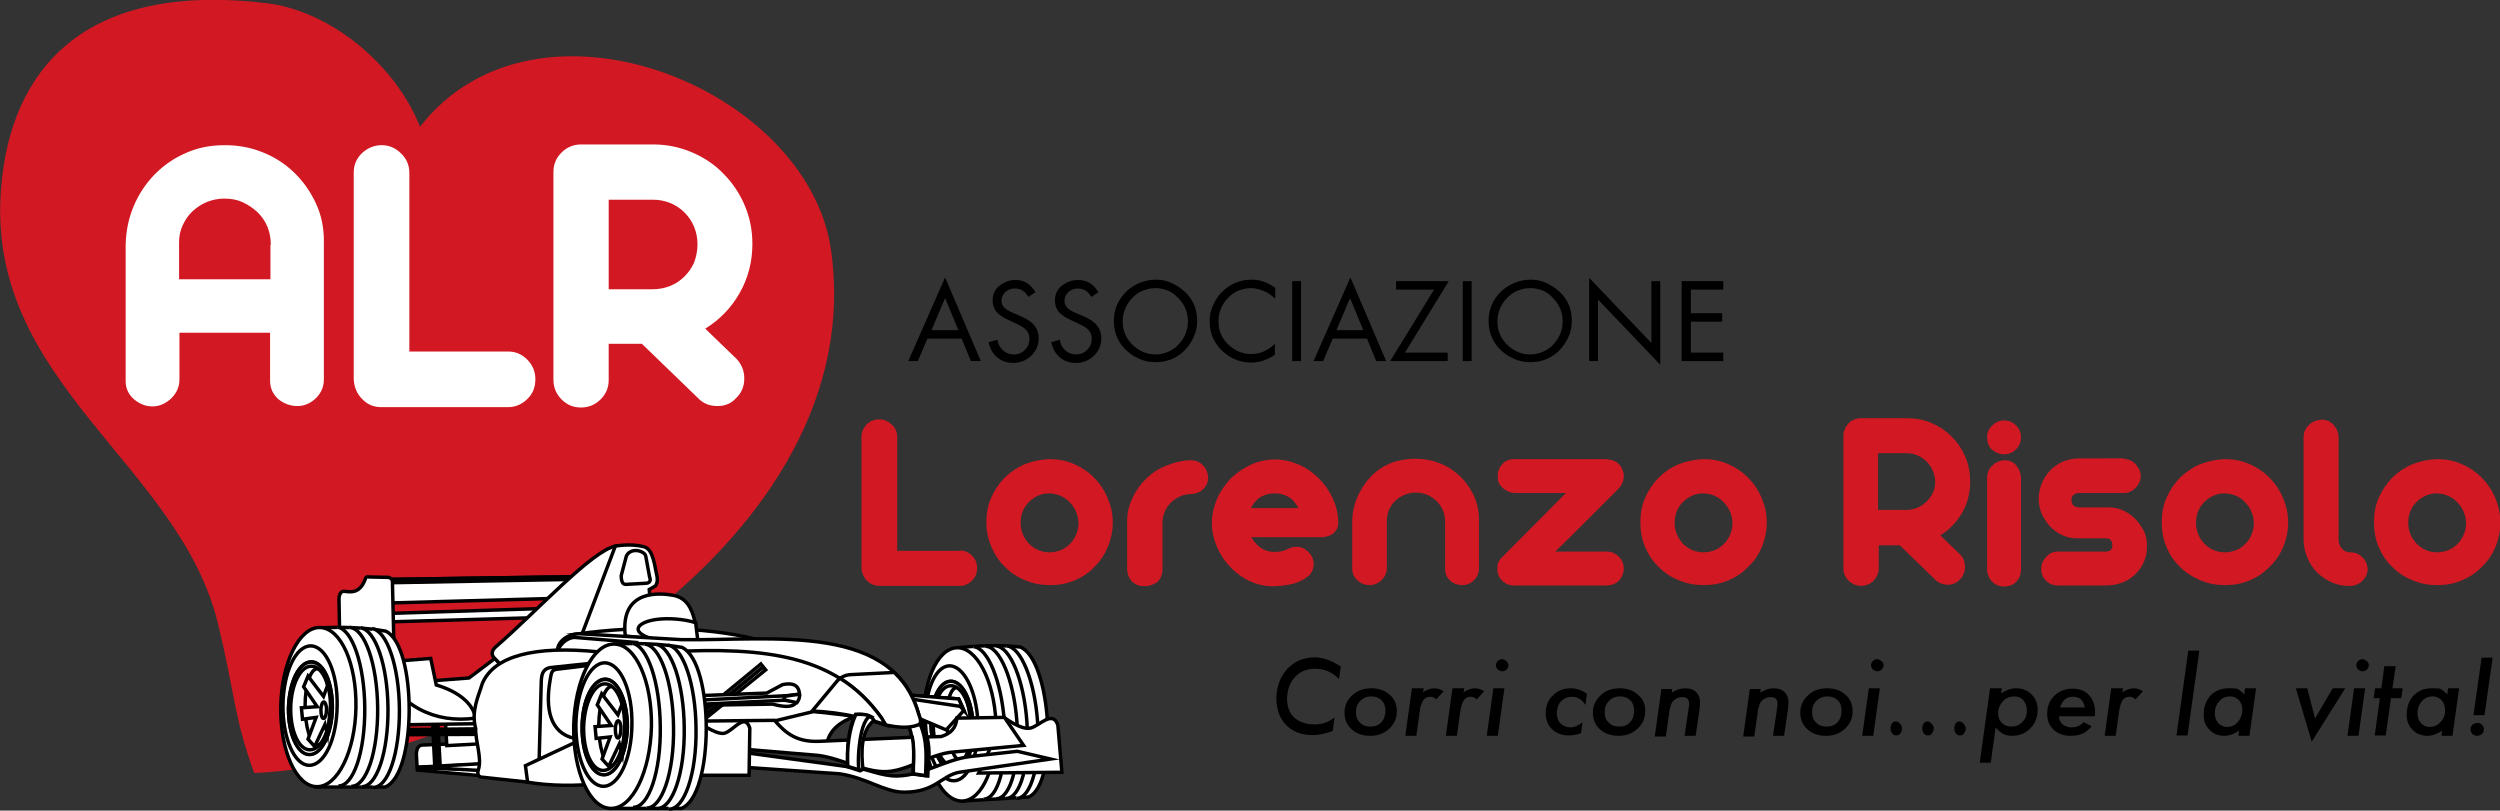 <?xml version="1.0" encoding="utf-8"?>
<!-- Generator: Adobe Illustrator 28.4.1, SVG Export Plug-In . SVG Version: 6.00 Build 0)  -->
<svg version="1.1" id="Livello_1" xmlns="http://www.w3.org/2000/svg" xmlns:xlink="http://www.w3.org/1999/xlink" x="0px" y="0px"
	 viewBox="0 0 678.5 220" style="enable-background:new 0 0 678.5 220;" xml:space="preserve">
<rect x="0" y="0" width="678.5" height="220" fill="#333333" stroke="none"/>
<style type="text/css">
	.st0{fill-rule:evenodd;clip-rule:evenodd;fill:#D21822;}
	.st1{fill:#FFFFFF;}
	.st2{fill:#D21822;}
	.st3{fill-rule:evenodd;clip-rule:evenodd;fill:#FFFFFF;}
	.st4{fill:none;stroke:#000000;stroke-width:0.939;stroke-miterlimit:10;}
	.st5{fill:none;stroke:#000000;stroke-width:0.939;stroke-miterlimit:2.414;}
</style>
<g>
	<path class="st0" d="M114,34.4C145.4-6,219,23.6,225.5,67.6c11.5,78.4-91,139.3-156.5,142.2c-5.5-15-5.3-21.9-9.8-40.4
		C48.7,125.7-4.1,103.9,0.3,51C2.8,19.4,22.3-5.5,73.4,1C90.6,3.6,107.5,18,114,34.4"/>
	<path class="st1" d="M61,39.4c3.6,0,7,0.6,10.2,1.9c3.3,1.3,6.1,3.1,8.6,5.5c2.4,2.3,4.4,5.1,5.9,8.3c1.5,3.2,2.2,6.6,2.2,10.3V103
		c0,1.9-0.7,3.6-2.1,5c-1.4,1.4-3.1,2.2-5.1,2.2c-2,0-3.7-0.7-5.2-1.9c-1.4-1.3-2.2-2.9-2.2-5v-13H48.7V103c0,1.9-0.7,3.6-2.2,5.1
		c-1.5,1.4-3.2,2.2-5.1,2.2s-3.6-0.7-5.1-2c-1.5-1.3-2.2-3-2.2-4.9V66.4c0.1-3.7,0.8-7.2,2.2-10.5c1.4-3.3,3.3-6.1,5.7-8.6
		c2.4-2.4,5.2-4.4,8.5-5.8C53.6,40.1,57.1,39.4,61,39.4 M73.5,66.4c0-1.7-0.3-3.3-0.9-4.8c-0.6-1.5-1.5-2.8-2.7-4
		c-1.2-1.1-2.5-2-4-2.7c-1.5-0.7-3.2-1-5-1c-1.6,0-3.2,0.3-4.7,0.9c-1.5,0.6-2.8,1.5-3.9,2.5c-1.1,1-2,2.3-2.7,3.8
		c-0.7,1.5-1,3-1,4.7v10h24.8V66.4z"/>
	<path class="st1" d="M137.9,95.4c2,0,3.7,0.7,5.2,2.2c1.4,1.4,2.2,3.2,2.2,5.3c0,2.2-0.7,4-2.2,5.4c-1.4,1.4-3.2,2.2-5.2,2.2h-34.3
		c-2.2,0-3.9-0.7-5.3-2.2c-1.4-1.4-2.2-3.2-2.3-5.4v-56c0-2.1,0.7-3.8,2.2-5.3c1.5-1.4,3.3-2.2,5.4-2.2c1.9,0,3.7,0.7,5.2,2.2
		c1.5,1.4,2.3,3.2,2.3,5.3v48.5H137.9"/>
	<path class="st1" d="M174.2,93.3h-9v9.8c0,2.1-0.7,3.8-2.2,5.3c-1.4,1.4-3.2,2.2-5.3,2.2c-2.1,0-3.8-0.7-5.3-2.2
		c-1.4-1.4-2.2-3.2-2.2-5.3V46.7c0-2.1,0.7-3.8,2.2-5.3c1.4-1.4,3.2-2.2,5.3-2.2h19.5c3.7,0,7.2,0.7,10.5,2.1
		c3.3,1.4,6.2,3.3,8.6,5.8c2.4,2.4,4.4,5.3,5.8,8.6c1.4,3.3,2.1,6.8,2.1,10.5c0,4.9-1.2,9.4-3.5,13.4c-2.3,4-5.4,7.2-9.3,9.6
		l8.5,8.2c1.4,1.5,2.1,3.3,2.1,5.3c0,2.1-0.7,3.9-2.2,5.3c-1.3,1.5-3,2.2-5.1,2.2c-2.1,0-3.9-0.7-5.3-2.2L174.2,93.3 M189.3,66.3
		c0-1.6-0.3-3.2-0.9-4.7c-0.6-1.5-1.5-2.8-2.6-3.9c-1.1-1.1-2.4-2-3.9-2.6c-1.5-0.6-3-0.9-4.7-0.9h-12v24.3h12
		c1.6,0,3.2-0.3,4.7-0.9c1.5-0.6,2.8-1.5,3.9-2.6c1.1-1.1,2-2.4,2.6-3.8C189,69.5,189.3,68,189.3,66.3z"/>
	<path class="st2" d="M260.5,149.4c1.3,0,2.4,0.5,3.3,1.4c0.9,0.9,1.4,2,1.4,3.4c0,1.4-0.5,2.5-1.4,3.4c-0.9,0.9-2,1.4-3.3,1.4
		h-21.8c-1.4,0-2.5-0.5-3.4-1.4c-0.9-0.9-1.4-2.1-1.5-3.4v-35.6c0-1.3,0.5-2.4,1.4-3.4c0.9-0.9,2.1-1.4,3.5-1.4
		c1.2,0,2.3,0.5,3.3,1.4c1,0.9,1.5,2,1.5,3.4v30.9H260.5"/>
	<path class="st2" d="M284.8,124.6c2.3,0,4.5,0.4,6.6,1.3c2.1,0.9,3.9,2.1,5.5,3.7c1.6,1.6,2.8,3.4,3.7,5.5c0.9,2.1,1.4,4.3,1.4,6.7
		c0,2.4-0.5,4.6-1.3,6.6c-0.9,2.1-2.1,3.9-3.6,5.4c-1.5,1.6-3.3,2.8-5.4,3.7c-2.1,0.9-4.3,1.3-6.7,1.3c-2.4,0-4.6-0.4-6.7-1.3
		c-2.1-0.8-3.9-2-5.5-3.6c-1.6-1.5-2.8-3.3-3.7-5.4c-0.9-2.1-1.4-4.3-1.4-6.8c0-2.4,0.4-4.6,1.3-6.6c0.9-2.1,2.1-3.8,3.6-5.4
		c1.5-1.5,3.4-2.8,5.5-3.7C280.1,125.2,282.4,124.7,284.8,124.6 M284.8,133.9c-1.1,0-2.1,0.2-3,0.6c-0.9,0.4-1.8,1-2.5,1.7
		c-0.7,0.7-1.3,1.5-1.7,2.5c-0.4,1-0.6,2-0.6,3.2c0,1.1,0.2,2.1,0.6,3.1c0.4,1,1,1.8,1.7,2.6c0.7,0.7,1.6,1.3,2.5,1.7
		c0.9,0.4,2,0.6,3,0.6c1.1,0,2.1-0.2,3.1-0.6c1-0.4,1.8-1,2.5-1.7c0.7-0.7,1.3-1.6,1.7-2.6c0.4-1,0.6-2,0.6-3.1
		c-0.1-2.2-0.9-4-2.3-5.5C288.9,134.8,287,134,284.8,133.9z"/>
	<path class="st2" d="M310.5,159.1c-1.3,0-2.3-0.4-3.2-1.2c-0.8-0.8-1.3-1.9-1.4-3.3v-13.1c0-2.3,0.5-4.4,1.5-6.4
		c0.9-2,2.2-3.8,3.7-5.2c1.5-1.5,3.3-2.7,5.4-3.5c2.1-0.9,4.2-1.4,6.6-1.5c1.3,0,2.4,0.4,3.3,1.3c0.9,0.9,1.4,2,1.5,3.3
		c0,1.3-0.4,2.3-1.3,3.2c-0.9,0.9-2,1.3-3.3,1.4c-1.1,0-2.1,0.2-3,0.6c-0.9,0.4-1.8,1-2.5,1.7c-0.7,0.7-1.3,1.5-1.7,2.5
		c-0.4,1-0.6,2-0.6,3.2v12.9c-0.1,1.2-0.6,2.2-1.4,3C313,158.7,311.9,159.1,310.5,159.1"/>
	<path class="st2" d="M346,124.7c2.3,0,4.4,0.5,6.5,1.4c2.1,0.9,3.9,2.2,5.5,3.8c1.6,1.6,2.8,3.4,3.8,5.5c0.9,2.1,1.4,4.2,1.4,6.5
		c0,1.2-0.5,2.2-1.4,2.9c-0.9,0.7-2.1,1-3.4,1h-18.8c1.6,2.7,3.7,4,6.4,4c0.8,0,1.4-0.1,1.9-0.2c0.5-0.1,1-0.3,1.4-0.5
		c0.4-0.2,0.8-0.4,1.2-0.5c0.4-0.1,0.9-0.2,1.4-0.2c1,0,1.9,0.3,2.6,0.9c0.7,0.5,1.3,1.2,1.6,1.9c0.4,0.8,0.5,1.6,0.4,2.5
		c-0.1,0.9-0.5,1.7-1.2,2.5c-1.3,1-2.7,1.8-4.2,2.2c-1.6,0.4-3.2,0.6-5,0.7c-2.3,0.1-4.4-0.3-6.5-1.2c-2.1-0.9-3.9-2.2-5.5-3.8
		c-1.6-1.6-2.8-3.4-3.8-5.6c-0.9-2.1-1.4-4.3-1.4-6.6c0-2.2,0.5-4.4,1.4-6.5c0.9-2.1,2.2-3.9,3.7-5.5c1.6-1.6,3.4-2.8,5.5-3.8
		C341.5,125.2,343.7,124.7,346,124.7 M352.4,137.9c-0.8-1.5-1.7-2.5-2.8-3.1c-1.1-0.6-2.3-0.9-3.6-0.9c-1.4,0-2.6,0.3-3.7,0.9
		c-1.1,0.6-2,1.6-2.8,3.1H352.4z"/>
	<path class="st2" d="M384.2,124.5c2.3,0,4.4,0.4,6.5,1.2c2.1,0.8,3.9,2,5.5,3.5c1.6,1.5,2.8,3.2,3.8,5.3c0.9,2,1.4,4.2,1.4,6.6
		v13.1c0,1.2-0.4,2.3-1.3,3.2c-0.9,0.9-1.9,1.4-3.2,1.4c-1.3,0-2.4-0.4-3.3-1.2c-0.9-0.8-1.4-1.9-1.4-3.2v-12.8
		c0-1.1-0.2-2.1-0.6-3.1c-0.4-1-1-1.8-1.7-2.5c-0.7-0.7-1.6-1.3-2.5-1.7c-1-0.4-2-0.6-3.2-0.6c-1,0-2,0.2-3,0.6
		c-0.9,0.4-1.8,0.9-2.5,1.6c-0.7,0.7-1.3,1.5-1.7,2.4c-0.4,0.9-0.6,1.9-0.6,3v12.9c0,1.2-0.5,2.3-1.4,3.2c-0.9,0.9-2,1.4-3.3,1.4
		c-1.2,0-2.3-0.4-3.3-1.3c-0.9-0.8-1.4-1.9-1.4-3.1v-12.8c0-2.4,0.5-4.6,1.4-6.7c0.9-2.1,2.1-3.9,3.6-5.5c1.5-1.6,3.3-2.8,5.4-3.7
		C379.5,124.9,381.8,124.5,384.2,124.5"/>
	<path class="st2" d="M436.2,124.7c1.2,0,2.3,0.4,3.2,1.3c0.9,1,1.3,2.1,1.3,3.2c0,1.3-0.5,2.4-1.3,3.3c-0.2,0.2-0.5,0.5-0.7,0.7
		c-0.2,0.2-0.5,0.5-0.7,0.7c-2.6,2.6-5.3,5.3-7.9,7.9c-2.6,2.6-5.3,5.3-8,7.9h14.1c1.2,0,2.2,0.5,3.2,1.4c0.9,1,1.3,2.1,1.3,3.3
		c0,1.1-0.5,2.2-1.3,3.2c-1,0.9-2.1,1.3-3.2,1.3h-25.3c-1.2,0-2.3-0.4-3.2-1.3c-0.9-0.9-1.4-2-1.3-3.2c-0.1-1.3,0.3-2.3,1.3-3.2
		l17.3-17.4h-14c-1.3-0.1-2.3-0.6-3.2-1.4c-1-0.9-1.4-2-1.3-3.3c-0.1-1.2,0.4-2.2,1.3-3.2c0.8-0.9,1.9-1.3,3.2-1.3H436.2"/>
	<path class="st2" d="M462.3,124.6c2.3,0,4.5,0.4,6.6,1.3c2.1,0.9,3.9,2.1,5.5,3.7c1.6,1.6,2.8,3.4,3.7,5.5c0.9,2.1,1.4,4.3,1.4,6.7
		c0,2.4-0.5,4.6-1.3,6.6c-0.9,2.1-2.1,3.9-3.7,5.4c-1.5,1.6-3.3,2.8-5.4,3.7c-2.1,0.9-4.3,1.3-6.7,1.3c-2.4,0-4.6-0.4-6.7-1.3
		c-2.1-0.8-3.9-2-5.5-3.6c-1.6-1.5-2.8-3.3-3.7-5.4c-0.9-2.1-1.3-4.3-1.3-6.8c0-2.4,0.4-4.6,1.3-6.6c0.9-2.1,2.1-3.8,3.6-5.4
		c1.5-1.5,3.3-2.8,5.5-3.7C457.6,125.2,459.9,124.7,462.3,124.6 M462.3,133.9c-1.1,0-2.1,0.2-3,0.6c-0.9,0.4-1.8,1-2.5,1.7
		c-0.7,0.7-1.3,1.5-1.7,2.5c-0.4,1-0.6,2-0.6,3.2c0,1.1,0.2,2.1,0.6,3.1c0.4,1,1,1.8,1.7,2.6c0.7,0.7,1.6,1.3,2.5,1.7
		c0.9,0.4,2,0.6,3,0.6c1.1,0,2.1-0.2,3.1-0.6c1-0.4,1.8-1,2.5-1.7c0.7-0.7,1.3-1.6,1.7-2.6c0.4-1,0.6-2,0.6-3.1
		c-0.1-2.2-0.9-4-2.3-5.5C466.4,134.8,464.6,134,462.3,133.9z"/>
	<path class="st2" d="M515.6,148h-5.7v6.2c0,1.3-0.5,2.4-1.4,3.4c-0.9,0.9-2,1.4-3.4,1.4c-1.3,0-2.4-0.5-3.4-1.4
		c-0.9-0.9-1.4-2-1.4-3.4v-35.9c0-1.3,0.5-2.4,1.4-3.4c0.9-0.9,2-1.4,3.4-1.4h12.4c2.4,0,4.6,0.4,6.7,1.3c2.1,0.9,3.9,2.1,5.5,3.7
		c1.6,1.6,2.8,3.4,3.7,5.5c0.9,2.1,1.3,4.3,1.3,6.7c0,3.1-0.7,6-2.2,8.5c-1.5,2.6-3.5,4.6-5.9,6.1l5.4,5.2c0.9,0.9,1.3,2.1,1.3,3.4
		c0,1.3-0.5,2.5-1.4,3.4c-0.9,0.9-1.9,1.4-3.3,1.4c-1.3,0-2.5-0.5-3.4-1.4L515.6,148 M525.2,130.8c0-1-0.2-2-0.6-3
		c-0.4-0.9-1-1.8-1.7-2.5c-0.7-0.7-1.5-1.3-2.5-1.7c-0.9-0.4-1.9-0.6-3-0.6h-7.7v15.4h7.7c1,0,2-0.2,3-0.6c0.9-0.4,1.8-1,2.5-1.7
		c0.7-0.7,1.3-1.5,1.7-2.4C525,132.9,525.2,131.9,525.2,130.8z"/>
	<path class="st2" d="M544,114.1c1.2,0,2.3,0.5,3.2,1.4c0.9,0.9,1.3,2,1.3,3.2c0,1.2-0.4,2.3-1.3,3.2c-0.9,0.9-1.9,1.4-3.2,1.4
		c-1.4,0-2.5-0.5-3.4-1.3c-0.9-0.8-1.3-2-1.3-3.5c0-1.2,0.5-2.3,1.5-3.1C541.7,114.5,542.8,114.1,544,114.1 M544,124.9
		c1.2,0,2.3,0.4,3.1,1.3c0.8,0.9,1.3,2,1.4,3.3v25.1c0,1.3-0.4,2.3-1.2,3.2c-0.8,0.9-1.9,1.3-3.3,1.4c-1.2,0-2.3-0.4-3.1-1.1
		c-0.9-0.8-1.4-1.8-1.6-3.2v-25.6c0.1-1.2,0.6-2.2,1.5-3C541.7,125.4,542.8,125,544,124.9z"/>
	<path class="st2" d="M576.5,124.6c1.3,0,2.3,0.5,3.2,1.5c0.9,1,1.3,2,1.3,3.1c0,1.2-0.5,2.3-1.4,3.2c-0.9,0.9-1.9,1.4-3.1,1.4
		h-12.2c-0.6,0-1.1,0.2-1.5,0.5c-0.4,0.3-0.6,0.8-0.6,1.4c0,0.7,0.2,1.2,0.6,1.5c0.4,0.4,0.9,0.5,1.5,0.5h8c1.5,0,2.8,0.3,4.1,0.9
		c1.2,0.6,2.3,1.4,3.3,2.4c0.9,1,1.6,2.1,2.2,3.2c0.5,1.1,0.8,2.4,0.8,3.8c0,1.6-0.2,3-0.8,4.4c-0.6,1.4-1.4,2.5-2.4,3.5
		c-1,0.9-2.1,1.7-3.5,2.2c-1.3,0.5-2.8,0.8-4.5,0.8h-13c-1.2,0-2.3-0.4-3.2-1.3c-0.9-0.8-1.3-1.9-1.3-3.2c0-1.2,0.4-2.3,1.3-3.2
		c0.8-1,1.9-1.5,3.1-1.5h13c1.3,0,1.9-0.6,1.9-1.7c0-1.3-0.6-1.9-1.9-1.9h-7.8c-1.4,0-2.8-0.3-4-0.9c-1.3-0.6-2.3-1.4-3.3-2.4
		c-0.9-1-1.6-2.2-2.2-3.4c-0.5-1.2-0.8-2.6-0.8-4s0.3-2.8,0.8-4.1c0.5-1.3,1.3-2.5,2.2-3.5c0.9-1,2.1-1.8,3.3-2.4
		c1.3-0.6,2.7-0.9,4.2-1H576.5"/>
	<path class="st2" d="M603.8,124.6c2.3,0,4.5,0.4,6.6,1.3c2.1,0.9,3.9,2.1,5.5,3.7c1.6,1.6,2.8,3.4,3.7,5.5c0.9,2.1,1.4,4.3,1.4,6.7
		c0,2.4-0.5,4.6-1.3,6.6c-0.9,2.1-2.1,3.9-3.7,5.4c-1.5,1.6-3.3,2.8-5.4,3.7c-2.1,0.9-4.3,1.3-6.7,1.3c-2.4,0-4.6-0.4-6.7-1.3
		s-3.9-2-5.5-3.6c-1.6-1.5-2.8-3.3-3.7-5.4c-0.9-2.1-1.3-4.3-1.3-6.8c0-2.4,0.4-4.6,1.3-6.6c0.9-2.1,2.1-3.8,3.6-5.4
		c1.5-1.5,3.4-2.8,5.5-3.7C599.2,125.2,601.4,124.7,603.8,124.6 M603.8,133.9c-1.1,0-2.1,0.2-3,0.6c-0.9,0.4-1.8,1-2.5,1.7
		c-0.7,0.7-1.3,1.5-1.7,2.5c-0.4,1-0.6,2-0.6,3.2c0,1.1,0.2,2.1,0.6,3.1c0.4,1,1,1.8,1.7,2.6c0.7,0.7,1.6,1.3,2.5,1.7
		c0.9,0.4,2,0.6,3,0.6c1.1,0,2.1-0.2,3.1-0.6c1-0.4,1.8-1,2.5-1.7c0.7-0.7,1.3-1.6,1.7-2.6c0.4-1,0.6-2,0.6-3.1
		c-0.1-2.2-0.9-4-2.3-5.5C608,134.8,606.1,134,603.8,133.9z"/>
	<path class="st2" d="M630,113.9c1.3,0,2.4,0.4,3.2,1.3c0.9,0.9,1.4,2,1.5,3.3v28c0,0.9,0.3,1.7,0.9,2.4c0.6,0.7,1.4,1,2.3,1
		c1.2,0,2.3,0.4,3.2,1.3c0.9,0.8,1.4,1.9,1.5,3.2c0,1.1-0.4,2.1-1.2,3c-0.8,0.9-1.8,1.4-3,1.6h-1c-1.7,0-3.2-0.3-4.7-1
		c-1.5-0.7-2.8-1.6-3.9-2.7c-1.1-1.1-2-2.5-2.6-4c-0.6-1.5-1-3.1-1-4.7v-28.3c0.1-1.2,0.6-2.2,1.5-3
		C627.6,114.4,628.7,114,630,113.9"/>
	<path class="st2" d="M661.4,124.6c2.3,0,4.5,0.4,6.6,1.3c2.1,0.9,3.9,2.1,5.5,3.7c1.6,1.6,2.8,3.4,3.7,5.5c0.9,2.1,1.4,4.3,1.4,6.7
		c0,2.4-0.5,4.6-1.3,6.6c-0.9,2.1-2.1,3.9-3.7,5.4c-1.5,1.6-3.3,2.8-5.4,3.7c-2.1,0.9-4.3,1.3-6.7,1.3c-2.4,0-4.6-0.4-6.7-1.3
		c-2.1-0.8-3.9-2-5.5-3.6c-1.6-1.5-2.8-3.3-3.7-5.4c-0.9-2.1-1.3-4.3-1.3-6.8c0-2.4,0.4-4.6,1.3-6.6c0.9-2.1,2.1-3.8,3.6-5.4
		c1.5-1.5,3.4-2.8,5.5-3.7C656.7,125.2,659,124.7,661.4,124.6 M661.4,133.9c-1.1,0-2.1,0.2-3,0.6c-0.9,0.4-1.8,1-2.5,1.7
		c-0.7,0.7-1.3,1.5-1.7,2.5c-0.4,1-0.6,2-0.6,3.2c0,1.1,0.2,2.1,0.6,3.1c0.4,1,1,1.8,1.7,2.6c0.7,0.7,1.6,1.3,2.5,1.7
		c0.9,0.4,2,0.6,3,0.6c1.1,0,2.1-0.2,3.1-0.6c1-0.4,1.8-1,2.5-1.7c0.7-0.7,1.3-1.6,1.7-2.6c0.4-1,0.6-2,0.6-3.1
		c-0.1-2.2-0.9-4-2.3-5.5C665.5,134.8,663.6,134,661.4,133.9z"/>
	<path d="M261,91.9h-9.3l-2.6,6.1h-2.6l10-22.7l9.7,22.7h-2.7L261,91.9 M260.1,89.6l-3.6-8.7l-3.7,8.7H260.1z"/>
	<path d="M281,79.3l-1.9,1.3c-0.4-0.7-0.8-1.1-1.1-1.4c-0.7-0.6-1.6-0.9-2.6-0.9c-1.1,0-2,0.4-2.7,1.1c-0.6,0.7-0.9,1.4-0.9,2.3
		c0,0.9,0.5,1.7,1.4,2.3c0.5,0.3,1.1,0.7,1.7,0.9l2.1,0.9c1.8,0.8,3,1.6,3.7,2.5c0.8,1,1.2,2.1,1.2,3.5c0,2-0.8,3.7-2.3,5
		c-1.3,1.1-2.8,1.7-4.6,1.7c-2.3,0-4.1-0.9-5.4-2.6c-0.6-0.8-1-1.8-1.3-3l2.4-0.7c0.2,1,0.5,1.7,0.9,2.2c0.4,0.5,0.9,1,1.5,1.3
		c0.6,0.3,1.3,0.5,2,0.5c1.3,0,2.3-0.4,3.1-1.3c0.8-0.8,1.2-1.8,1.2-3c0-1.3-0.6-2.3-1.8-3.1c-0.6-0.4-1.8-1-3.8-1.9
		c-1.6-0.7-2.7-1.5-3.4-2.3c-0.7-0.9-1-1.9-1-3c0-1.8,0.7-3.3,2.2-4.3c1.1-0.8,2.4-1.3,3.9-1.3C277.9,75.9,279.7,77.1,281,79.3"/>
	<path d="M298.1,79.3l-1.9,1.3c-0.4-0.7-0.8-1.1-1.1-1.4c-0.7-0.6-1.6-0.9-2.6-0.9c-1.1,0-2,0.4-2.7,1.1c-0.6,0.7-0.9,1.4-0.9,2.3
		c0,0.9,0.5,1.7,1.3,2.3c0.5,0.3,1.1,0.7,1.7,0.9l2.1,0.9c1.8,0.8,3,1.6,3.7,2.5c0.8,1,1.2,2.1,1.2,3.5c0,2-0.8,3.7-2.3,5
		c-1.3,1.1-2.8,1.7-4.6,1.7c-2.3,0-4.1-0.9-5.4-2.6c-0.6-0.8-1-1.8-1.3-3l2.3-0.7c0.2,1,0.5,1.7,0.9,2.2c0.4,0.5,0.9,1,1.5,1.3
		c0.6,0.3,1.3,0.5,2,0.5c1.2,0,2.3-0.4,3.1-1.3c0.8-0.8,1.2-1.8,1.2-3c0-1.3-0.6-2.3-1.8-3.1c-0.6-0.4-1.8-1-3.8-1.9
		c-1.6-0.7-2.7-1.5-3.4-2.3c-0.7-0.9-1-1.9-1-3c0-1.8,0.7-3.3,2.2-4.3c1.1-0.8,2.4-1.3,3.9-1.3C294.9,75.9,296.8,77.1,298.1,79.3"/>
	<path d="M313.8,75.9c1.5,0,3,0.3,4.4,1c1.4,0.7,2.7,1.6,3.8,2.7c2,2.1,2.9,4.6,2.9,7.5c0,1.6-0.3,3.1-1,4.5
		c-0.6,1.4-1.6,2.7-2.7,3.8c-2.2,2-4.7,2.9-7.6,2.9c-1.6,0-3.1-0.3-4.6-1c-1.5-0.7-2.8-1.6-3.9-2.8c-1.9-2.1-2.8-4.6-2.8-7.5
		c0-3.1,1.2-5.8,3.6-8.1C308.1,77,310.7,75.9,313.8,75.9 M313.5,78.2c-1.2,0-2.4,0.3-3.6,0.8c-1.2,0.5-2.1,1.3-3,2.3
		c-1.4,1.7-2.2,3.6-2.2,5.9c0,2.6,0.9,4.7,2.8,6.5c1.7,1.6,3.8,2.5,6.1,2.5c1.3,0,2.5-0.3,3.6-0.8c1.2-0.5,2.2-1.3,3-2.3
		c1.4-1.6,2.2-3.6,2.2-5.9c0-2.5-0.9-4.6-2.7-6.4C318,79,315.9,78.2,313.5,78.2z"/>
	<path d="M346.1,78.1v3c-0.9-0.9-1.8-1.5-2.6-1.9c-1.3-0.6-2.6-1-4-1c-1.3,0-2.5,0.3-3.7,0.8c-1.2,0.6-2.2,1.4-3,2.4
		c-1.4,1.7-2.1,3.6-2.1,5.8c0,2.7,1,4.9,3,6.6c1.7,1.5,3.7,2.3,5.8,2.3c1.6,0,3.1-0.4,4.6-1.3c0.5-0.3,1.2-0.8,1.9-1.5v3
		c-2.1,1.4-4.2,2.1-6.5,2.1c-1.6,0-3.1-0.3-4.6-1c-1.5-0.7-2.7-1.6-3.8-2.8c-1.9-2.1-2.8-4.6-2.8-7.4c0-1.6,0.3-3.1,1-4.5
		c0.6-1.4,1.5-2.7,2.7-3.8c2.2-2,4.7-3,7.7-3c1.6,0,3,0.3,4.4,1C344.7,77.2,345.3,77.6,346.1,78.1"/>
	<rect x="350.7" y="76.3" width="2.4" height="21.7"/>
	<path d="M371,91.9h-9.3l-2.6,6.1h-2.6l10-22.7l9.7,22.7h-2.7L371,91.9 M370,89.6l-3.6-8.7l-3.7,8.7H370z"/>
	<polyline points="381.3,95.7 392.9,95.7 392.9,98 377.3,98 389.2,78.6 378.9,78.6 378.9,76.3 393.2,76.3 381.3,95.7 	"/>
	<rect x="397" y="76.3" width="2.4" height="21.7"/>
	<path d="M415.5,75.9c1.5,0,3,0.3,4.4,1s2.7,1.6,3.8,2.7c2,2.1,2.9,4.6,2.9,7.5c0,1.6-0.3,3.1-1,4.5c-0.6,1.4-1.6,2.7-2.7,3.8
		c-2.2,2-4.7,2.9-7.6,2.9c-1.6,0-3.1-0.3-4.6-1c-1.5-0.7-2.8-1.6-3.9-2.8c-1.9-2.1-2.8-4.6-2.8-7.5c0-3.1,1.2-5.8,3.6-8.1
		C409.8,77,412.4,75.9,415.5,75.9 M415.2,78.2c-1.2,0-2.4,0.3-3.6,0.8c-1.1,0.5-2.1,1.3-3,2.3c-1.4,1.7-2.2,3.6-2.2,5.9
		c0,2.6,0.9,4.7,2.8,6.5c1.7,1.6,3.8,2.5,6.1,2.5c1.2,0,2.5-0.3,3.6-0.8c1.2-0.5,2.2-1.3,3-2.3c1.4-1.6,2.2-3.6,2.2-5.9
		c0-2.5-0.9-4.6-2.7-6.4C419.8,79,417.7,78.2,415.2,78.2z"/>
	<polyline points="431.3,98 431.3,75.4 448.2,93.1 448.2,76.3 450.6,76.3 450.6,99 433.7,81.3 433.7,98 431.3,98 	"/>
	<polyline points="467.7,78.6 458.9,78.6 458.9,85 467.4,85 467.4,87.3 458.9,87.3 458.9,95.7 467.7,95.7 467.7,98 456.4,98 
		456.4,76.3 467.7,76.3 467.7,78.6 	"/>
	<path d="M363.9,180.9l-0.5,3.4c-1.8-1.9-4-2.8-6.5-2.8c-2.2,0-4,0.7-5.4,2.2c-1.4,1.5-2.1,3.4-2.2,5.8c0,2.2,0.6,4,1.9,5.2
		c1.3,1.2,3.2,1.9,5.6,1.9c2,0,3.8-0.6,5.4-1.9l-0.5,3.7c-2,0.7-3.8,1.1-5.4,1.1c-3.1,0-5.5-0.9-7.3-2.8c-1.8-1.9-2.6-4.3-2.6-7.4
		c0.1-3.1,1.1-5.7,3-7.8c2-2.1,4.5-3.1,7.6-3.1C359.2,178.5,361.5,179.3,363.9,180.9"/>
	<path d="M379.1,193.1c0,1.8-0.7,3.4-2.1,4.7c-1.4,1.3-3.1,1.9-5.1,1.9c-2.1,0-3.8-0.6-5.1-1.8c-1.3-1.2-1.9-2.7-1.9-4.5
		c0-1.9,0.7-3.4,2.1-4.7c1.4-1.3,3.1-1.9,5.2-1.9c2,0,3.7,0.6,5,1.8C378.5,189.7,379.1,191.2,379.1,193.1 M376,192.9
		c0-1.2-0.3-2.1-1-2.8c-0.7-0.7-1.6-1.1-2.8-1.1c-1.2,0-2.2,0.4-3,1.2c-0.8,0.8-1.2,1.8-1.2,3c0,1.2,0.3,2.2,1.1,2.9
		c0.7,0.8,1.7,1.1,2.9,1.1c1.2,0,2.2-0.4,2.9-1.2C375.6,195.3,376,194.2,376,192.9z"/>
	<path d="M386.4,186.8l-0.2,1.1c1-0.7,2.1-1.1,3.1-1.1c0.9,0,1.7,0.3,2.5,0.8l-2,2.2c-0.5-0.5-1.1-0.7-1.7-0.7c-0.4,0-0.7,0.1-1,0.2
		c-0.3,0.2-0.5,0.4-0.8,0.7c-0.2,0.3-0.4,0.8-0.6,1.3c-0.2,0.5-0.3,1.1-0.4,1.9l-0.9,6.5h-3l1.8-12.9H386.4"/>
	<path d="M397.4,186.8l-0.2,1.1c1-0.7,2.1-1.1,3.1-1.1c0.9,0,1.7,0.3,2.5,0.8l-2,2.2c-0.5-0.5-1.1-0.7-1.7-0.7c-0.4,0-0.7,0.1-1,0.2
		c-0.3,0.2-0.6,0.4-0.8,0.7c-0.2,0.3-0.4,0.8-0.6,1.3c-0.1,0.5-0.3,1.1-0.4,1.9l-0.9,6.5h-3l1.8-12.9H397.4"/>
	<path d="M408.3,186.8l-1.8,12.9h-3l1.8-12.9H408.3 M409.4,180.6c0,0.4-0.2,0.8-0.5,1.1c-0.3,0.3-0.7,0.5-1.2,0.5
		c-0.4,0-0.8-0.2-1.2-0.5c-0.3-0.3-0.5-0.7-0.5-1.2c0-0.4,0.2-0.8,0.5-1.1c0.3-0.3,0.7-0.5,1.1-0.5c0.4,0,0.8,0.2,1.2,0.5
		C409.2,179.8,409.4,180.2,409.4,180.6z"/>
	<path d="M430.7,188.3l-0.4,3c-0.6-0.8-1.2-1.4-1.7-1.7c-0.6-0.3-1.2-0.5-2-0.5c-1.2,0-2.1,0.4-2.9,1.2c-0.8,0.8-1.1,1.9-1.2,3.1
		c0,1.2,0.3,2.2,1,2.9c0.7,0.7,1.6,1.1,2.7,1.1c1.1,0,2.2-0.5,3.3-1.4l-0.4,3c-1.2,0.4-2.3,0.6-3.3,0.6c-1.9,0-3.4-0.6-4.6-1.7
		c-1.2-1.2-1.7-2.7-1.7-4.5c0-1.9,0.7-3.5,2-4.7c1.3-1.3,2.9-1.9,4.8-1.9C427.8,186.8,429.3,187.3,430.7,188.3"/>
	<path d="M446.5,193.1c0,1.8-0.7,3.4-2.1,4.7c-1.4,1.3-3.1,1.9-5.1,1.9c-2.1,0-3.8-0.6-5.1-1.8c-1.3-1.2-1.9-2.7-1.9-4.5
		c0-1.9,0.8-3.4,2.1-4.7c1.4-1.3,3.1-1.9,5.2-1.9c2,0,3.7,0.6,5,1.8C445.9,189.7,446.6,191.2,446.5,193.1 M443.5,192.9
		c0-1.2-0.3-2.1-1-2.8c-0.7-0.7-1.6-1.1-2.8-1.1c-1.2,0-2.2,0.4-3,1.2c-0.8,0.8-1.2,1.8-1.2,3c0,1.2,0.3,2.2,1.1,2.9
		c0.7,0.8,1.7,1.1,2.9,1.1c1.2,0,2.2-0.4,2.9-1.2C443.1,195.3,443.5,194.2,443.5,192.9z"/>
	<path d="M453.9,186.8l-0.2,1.2c1.2-0.8,2.4-1.2,3.6-1.2c1.3,0,2.3,0.3,3,1c0.7,0.7,1.1,1.6,1.1,2.8c0,0.6-0.1,1.4-0.2,2.3l-1,6.8
		h-3l1.1-7.5c0-0.3,0.1-0.5,0.1-0.7c0-0.2,0-0.4,0-0.6c0-1.2-0.6-1.7-1.9-1.7c-0.8,0-1.4,0.2-2,0.7c-0.5,0.4-0.8,0.8-1,1.4
		c-0.1,0.3-0.2,0.6-0.3,1c-0.1,0.4-0.2,0.8-0.2,1.4l-0.9,6.2h-3l1.8-12.9H453.9"/>
	<path d="M477.9,186.8l-0.2,1.2c1.2-0.8,2.4-1.2,3.6-1.2c1.3,0,2.3,0.3,3,1c0.7,0.7,1.1,1.6,1.1,2.8c0,0.6-0.1,1.4-0.2,2.3l-1,6.8
		h-3l1.1-7.5c0-0.3,0.1-0.5,0.1-0.7c0-0.2,0-0.4,0-0.6c0-1.2-0.6-1.7-1.9-1.7c-0.8,0-1.4,0.2-2,0.7c-0.5,0.4-0.8,0.8-1,1.4
		c-0.1,0.3-0.2,0.6-0.3,1c-0.1,0.4-0.2,0.8-0.2,1.4l-0.9,6.2h-3l1.8-12.9H477.9"/>
	<path d="M502.8,193.1c0,1.8-0.7,3.4-2.1,4.7c-1.4,1.3-3.1,1.9-5.1,1.9c-2.1,0-3.8-0.6-5.1-1.8c-1.3-1.2-1.9-2.7-1.9-4.5
		c0-1.9,0.7-3.4,2.1-4.7c1.4-1.3,3.1-1.9,5.2-1.9c2,0,3.7,0.6,5,1.8C502.2,189.7,502.8,191.2,502.8,193.1 M499.8,192.9
		c0-1.2-0.3-2.1-1-2.8c-0.7-0.7-1.6-1.1-2.8-1.1c-1.2,0-2.2,0.4-3,1.2c-0.8,0.8-1.2,1.8-1.2,3c0,1.2,0.3,2.2,1.1,2.9
		c0.7,0.8,1.7,1.1,2.9,1.1c1.2,0,2.2-0.4,2.9-1.2C499.4,195.3,499.8,194.2,499.8,192.9z"/>
	<path d="M510.2,186.8l-1.8,12.9h-3l1.8-12.9H510.2 M511.2,180.6c0,0.4-0.2,0.8-0.5,1.1s-0.7,0.5-1.2,0.5c-0.4,0-0.8-0.2-1.2-0.5
		c-0.3-0.3-0.5-0.7-0.5-1.2c0-0.4,0.2-0.8,0.5-1.1c0.3-0.3,0.7-0.5,1.1-0.5c0.4,0,0.8,0.2,1.2,0.5
		C511.1,179.8,511.2,180.2,511.2,180.6z"/>
	<path d="M516.2,197.8c0,0.5-0.2,0.9-0.5,1.3c-0.3,0.4-0.7,0.5-1.1,0.5c-0.4,0-0.8-0.2-1.1-0.6c-0.3-0.4-0.4-0.8-0.4-1.4
		c0-0.5,0.2-1,0.4-1.3c0.3-0.4,0.6-0.5,1-0.5c0.4,0,0.8,0.2,1.1,0.6C516.1,196.8,516.2,197.3,516.2,197.8"/>
	<path d="M524.8,197.8c0,0.5-0.2,0.9-0.5,1.3c-0.3,0.4-0.7,0.5-1.1,0.5c-0.4,0-0.8-0.2-1.1-0.6c-0.3-0.4-0.4-0.8-0.4-1.4
		c0-0.5,0.2-1,0.4-1.3c0.3-0.4,0.6-0.5,1-0.5c0.4,0,0.8,0.2,1.1,0.6C524.7,196.8,524.9,197.3,524.8,197.8"/>
	<path d="M533.5,197.8c0,0.5-0.2,0.9-0.5,1.3c-0.3,0.4-0.7,0.5-1.1,0.5c-0.4,0-0.8-0.2-1.1-0.6c-0.3-0.4-0.4-0.8-0.4-1.4
		c0-0.5,0.2-1,0.4-1.3c0.3-0.4,0.6-0.5,1-0.5c0.4,0,0.8,0.2,1.1,0.6C533.3,196.8,533.5,197.3,533.5,197.8"/>
	<path d="M543.3,186.8l-0.2,1.4c1.3-0.9,2.7-1.4,4.1-1.4c1.7,0,3.1,0.6,4.2,1.7c1.1,1.1,1.7,2.6,1.6,4.3c0,1.9-0.7,3.6-2,4.9
		c-1.3,1.3-2.9,2-4.9,2c-1,0-1.8-0.2-2.4-0.5c-0.6-0.3-1.3-0.9-2.1-1.7l-1.3,9.5h-3l2.8-20.2H543.3 M550.1,192.9
		c0-1.1-0.3-2-0.9-2.8c-0.6-0.7-1.5-1.1-2.5-1.1c-1.2,0-2.2,0.4-3.1,1.3c-0.8,0.9-1.3,2-1.3,3.2c0,1.1,0.3,2,1,2.7
		c0.7,0.7,1.6,1,2.7,1c1.1,0,2.1-0.4,2.9-1.3C549.7,195.2,550.1,194.1,550.1,192.9z"/>
	<path d="M558.8,194.3c0,0.9,0.3,1.6,0.9,2.2c0.7,0.6,1.5,0.9,2.5,0.9c1.4,0,2.5-0.5,3.3-1.4l2.2,1.1c-0.8,0.9-1.6,1.6-2.5,2
		c-0.8,0.4-1.9,0.6-3.2,0.6c-2,0-3.6-0.6-4.7-1.7c-1.2-1.1-1.7-2.6-1.7-4.4c0-1.9,0.7-3.6,2-4.8c1.3-1.3,3-1.9,4.9-1.9
		c1.9,0,3.4,0.6,4.5,1.8c1.1,1.2,1.6,2.8,1.6,4.7c0,0.2,0,0.5-0.1,1H558.8 M565.8,192c-0.3-2-1.4-2.9-3.2-2.9c-1.8,0-2.9,1-3.5,2.9
		H565.8z"/>
	<path d="M576.2,186.8l-0.2,1.1c1-0.7,2.1-1.1,3.1-1.1c0.9,0,1.7,0.3,2.5,0.8l-2,2.2c-0.5-0.5-1.1-0.7-1.7-0.7c-0.4,0-0.7,0.1-1,0.2
		c-0.3,0.2-0.6,0.4-0.8,0.7c-0.2,0.3-0.4,0.8-0.6,1.3c-0.1,0.5-0.3,1.1-0.4,1.9l-0.9,6.5h-3l1.8-12.9H576.2"/>
	<polyline points="596.9,176.6 593.7,199.6 590.7,199.6 593.9,176.6 596.9,176.6 	"/>
	<path d="M612.3,186.8l-1.8,12.9h-3l0.2-1.4c-1.3,0.9-2.7,1.4-4,1.4c-1.7,0-3.1-0.6-4.1-1.7c-1.1-1.1-1.6-2.5-1.5-4.3
		c0-2,0.7-3.7,1.9-5c1.3-1.3,2.9-1.9,4.8-1.9c0.9,0,1.7,0,2.3,0.1c0.7,0.3,1.3,0.8,2,1.6l0.2-1.7H612.3 M608.6,192.8
		c0-1.1-0.3-2-0.9-2.7c-0.6-0.7-1.5-1.1-2.5-1.1c-1.1,0-2.1,0.4-2.9,1.3c-0.8,0.9-1.2,2-1.2,3.2c0,1.1,0.3,2,0.9,2.7
		c0.6,0.7,1.4,1.1,2.4,1.1c1.1,0,2.1-0.4,2.9-1.3C608.1,195.1,608.5,194.1,608.6,192.8z"/>
	<polyline points="636.5,186.8 627.4,201.3 623.1,186.8 626.2,186.8 628.3,195 633.1,186.8 636.5,186.8 	"/>
	<path d="M641.9,186.8l-1.8,12.9h-3l1.8-12.9H641.9 M642.9,180.6c0,0.4-0.2,0.8-0.5,1.1c-0.3,0.3-0.7,0.5-1.2,0.5
		c-0.5,0-0.8-0.2-1.2-0.5c-0.3-0.3-0.5-0.7-0.5-1.2c0-0.4,0.2-0.8,0.5-1.1c0.3-0.3,0.7-0.5,1.1-0.5c0.4,0,0.8,0.2,1.2,0.5
		C642.8,179.8,642.9,180.2,642.9,180.6z"/>
	<polyline points="648.9,189.5 647.5,199.6 644.5,199.6 645.9,189.5 644.2,189.5 644.6,186.8 646.3,186.8 647.1,180.8 650.2,180.8 
		649.3,186.8 652.1,186.8 651.7,189.5 648.9,189.5 	"/>
	<path d="M667.4,186.8l-1.8,12.9h-3l0.2-1.4c-1.3,0.9-2.7,1.4-4,1.4c-1.7,0-3.1-0.6-4.1-1.7c-1.1-1.1-1.6-2.5-1.5-4.3
		c0-2,0.7-3.7,1.9-5c1.3-1.3,2.9-1.9,4.8-1.9c0.9,0,1.7,0,2.3,0.1c0.7,0.3,1.3,0.8,2,1.6l0.2-1.7H667.4 M663.6,192.8
		c0-1.1-0.3-2-0.9-2.7c-0.6-0.7-1.5-1.1-2.5-1.1c-1.1,0-2.1,0.4-2.9,1.3c-0.8,0.9-1.2,2-1.2,3.2c0,1.1,0.3,2,0.9,2.7
		c0.6,0.7,1.4,1.1,2.4,1.1c1.1,0,2.1-0.4,2.9-1.3C663.2,195.1,663.6,194.1,663.6,192.8z"/>
	<path d="M674.1,198c0,0.5-0.2,0.9-0.5,1.2c-0.4,0.3-0.8,0.5-1.3,0.5c-0.5,0-1-0.2-1.3-0.5c-0.3-0.3-0.5-0.8-0.5-1.3
		c0-0.5,0.2-0.8,0.5-1.2c0.4-0.3,0.8-0.5,1.3-0.5c0.3,0,0.5,0,0.7,0.1c0.2,0.1,0.4,0.2,0.6,0.4c0.2,0.2,0.3,0.3,0.4,0.6
		C674.1,197.5,674.2,197.7,674.1,198 M676.5,178.5l-2.2,15.6h-3l2.2-15.6H676.5z"/>
	<path class="st3" d="M130.3,201.6l-15.5,0.6c-1.2,0-1.7,0.9-1.8,2.4l0.2,3.7l21.4-1.1L130.3,201.6"/>
	<path class="st4" d="M130.3,201.6l-15.5,0.6c-1.2,0-1.7,0.9-1.8,2.4l0.2,3.7l21.4-1.1L130.3,201.6z"/>
	<polyline class="st3" points="157,156.5 102.6,157.3 103.8,163.7 154.3,162.3 157,156.5 	"/>
	<polygon class="st4" points="157,156.5 102.6,157.3 103.8,163.7 154.3,162.3 	"/>
	<path class="st3" d="M259.8,175.8c6-0.6,11.7-0.8,17.1-0.2c8.4,3.4,10.5,37,2.3,40.7l-18,1.1L259.8,175.8"/>
	<path class="st5" d="M259.8,175.8c6-0.6,11.7-0.8,17.1-0.2c8.4,3.4,10.5,37,2.3,40.7l-18,1.1L259.8,175.8z"/>
	<path class="st1" d="M275.9,216.7c4-0.1,6.5-9.4,5.7-20.8c-0.8-11.2-4.5-20.3-8.4-20.6"/>
	<path class="st5" d="M275.9,216.7c4-0.1,6.5-9.4,5.7-20.8c-0.8-11.2-4.5-20.3-8.4-20.6"/>
	<path class="st1" d="M273,216.7c4,0,6.5-9.4,5.7-20.8c-0.8-11.2-4.5-20.3-8.4-20.6"/>
	<path class="st5" d="M273,216.7c4,0,6.5-9.4,5.7-20.8c-0.8-11.2-4.5-20.3-8.4-20.6"/>
	<path class="st1" d="M270.3,216.8c4,0,6.5-9.4,5.7-20.8c-0.8-11.4-4.7-20.7-8.6-20.6c0,0,0,0,0,0"/>
	<path class="st5" d="M270.3,216.8c4,0,6.5-9.4,5.7-20.8c-0.8-11.4-4.7-20.7-8.6-20.6c0,0,0,0,0,0"/>
	<path class="st1" d="M266.9,216.9c4,0,6.5-9.4,5.7-20.8c-0.8-11.2-4.5-20.3-8.4-20.6"/>
	<path class="st5" d="M266.9,216.9c4,0,6.5-9.4,5.7-20.8c-0.8-11.2-4.5-20.3-8.4-20.6"/>
	<path class="st3" d="M259.6,175.8c-5.4,0.3-9.4,9.8-9,21.3c0.5,11.5,5.3,20.6,10.7,20.3c5.4-0.3,9.4-9.8,9-21.3
		C269.8,184.6,265,175.5,259.6,175.8"/>
	<path class="st5" d="M259.6,175.8c-5.4,0.3-9.4,9.8-9,21.3c0.5,11.5,5.3,20.6,10.7,20.3c5.4-0.3,9.4-9.8,9-21.3
		C269.8,184.6,265,175.5,259.6,175.8z"/>
	<path class="st3" d="M257.6,180.7c-3.9,0.2-6.8,7.3-6.4,15.9c0.4,8.6,3.9,15.5,7.8,15.3c3.9-0.2,6.8-7.3,6.4-15.9
		C265,187.4,261.5,180.6,257.6,180.7"/>
	<path class="st5" d="M257.6,180.7c-3.9,0.2-6.8,7.3-6.4,15.9c0.4,8.6,3.9,15.5,7.8,15.3c3.9-0.2,6.8-7.3,6.4-15.9
		C265,187.4,261.5,180.6,257.6,180.7z"/>
	<path class="st3" d="M257.9,184.9c-3.2,0.2-5.5,5.7-5.2,12.4c0.3,6.7,3.1,11.9,6.2,11.8c3.2-0.2,5.5-5.7,5.2-12.3
		C263.8,190,261.1,184.7,257.9,184.9"/>
	<path class="st5" d="M257.9,184.9c-3.2,0.2-5.5,5.7-5.2,12.4c0.3,6.7,3.1,11.9,6.2,11.8c3.2-0.2,5.5-5.7,5.2-12.3
		C263.8,190,261.1,184.7,257.9,184.9z"/>
	<path class="st3" d="M259.7,186.6c-1.8,0-3,4.4-2.7,9.9c0.3,5.5,2,10,3.8,10c1.8,0,3-4.4,2.7-9.9
		C263.2,191.1,261.5,186.6,259.7,186.6"/>
	<path class="st5" d="M259.7,186.6c-1.8,0-3,4.4-2.7,9.9c0.3,5.5,2,10,3.8,10c1.8,0,3-4.4,2.7-9.9
		C263.2,191.1,261.5,186.6,259.7,186.6z"/>
	<path class="st3" d="M257.9,184.9c3.2-0.2,5.9,5.1,6.2,11.8c0.3,6.7-2,12.2-5.2,12.4c-3.2,0.2-5.9-5.1-6.2-11.8
		C252.4,190.6,254.8,185.1,257.9,184.9 M258,186.1c2.9-0.1,5.4,4.6,5.6,10.7c0.3,6-1.9,11-4.7,11.2c-2.9,0.1-5.4-4.6-5.6-10.7
		C253,191.2,255.1,186.2,258,186.1z"/>
	<path class="st4" d="M258,186.1c2.9-0.1,5.4,4.6,5.6,10.7c0.3,6-1.9,11-4.7,11.2c-2.9,0.1-5.4-4.6-5.6-10.7
		C253,191.2,255.1,186.2,258,186.1z"/>
	<path class="st4" d="M257.9,184.9c3.2-0.2,5.9,5.1,6.2,11.8c0.3,6.7-2,12.2-5.2,12.4c-3.2,0.2-5.9-5.1-6.2-11.8
		C252.4,190.6,254.8,185.1,257.9,184.9z"/>
	<path class="st3" d="M261.8,195.2c-0.4,0-0.7,1-0.6,2.2c0.1,1.2,0.5,2.2,0.8,2.2c0.4,0,0.6-1,0.6-2.2
		C262.6,196.2,262.2,195.2,261.8,195.2"/>
	<path class="st5" d="M261.8,195.2c-0.4,0-0.7,1-0.6,2.2c0.1,1.2,0.5,2.2,0.8,2.2c0.4,0,0.6-1,0.6-2.2
		C262.6,196.2,262.2,195.2,261.8,195.2z"/>
	<path class="st3" d="M272.6,194.8c2.9,2,5.4,3.2,7.1,2.8c2.4-0.6,6-5,7.4-0.8l1.1,12.8l-22.6,0.2L272.6,194.8"/>
	<path class="st4" d="M272.6,194.8c2.9,2,5.4,3.2,7.1,2.8c2.4-0.6,6-5,7.4-0.8l1.1,12.8l-22.6,0.2L272.6,194.8z"/>
	<polyline class="st3" points="105.1,166.5 149,165.1 147.7,166.4 146.5,167.6 101.3,168.9 105.1,166.5 	"/>
	<polygon class="st4" points="105.1,166.5 149,165.1 147.7,166.4 146.5,167.6 101.3,168.9 	"/>
	<polyline class="st3" points="247.4,188.7 260.2,189.7 261.6,192.8 256.8,198.1 246.9,193.9 247.4,188.7 	"/>
	<polygon class="st4" points="247.4,188.7 260.2,189.7 261.6,192.8 256.8,198.1 246.9,193.9 	"/>
	<polyline class="st3" points="247.4,188.7 260.2,189.7 261.6,192.8 260.6,191.7 247.1,189.7 247.4,188.7 	"/>
	<polygon class="st4" points="247.4,188.7 260.2,189.7 261.6,192.8 260.6,191.7 247.1,189.7 	"/>
	<polyline class="st3" points="157,156.5 102.6,157.3 103.4,158.2 158.2,157.2 157,156.5 	"/>
	<polygon class="st4" points="157,156.5 102.6,157.3 103.4,158.2 158.2,157.2 	"/>
	<path class="st3" d="M106.9,174.5l-0.4-16.7c0-0.5-0.4-0.9-1-1.1l-4.8-0.1c-1.3,0-1.3-0.3-1.7,0.9c-0.8,2-2.1,3.3-4.4,3.1l-1-0.1
		c-1-0.2-1.5,0.7-1.6,1.9l0.2,11L106.9,174.5"/>
	<path class="st4" d="M106.9,174.5l-0.4-16.7c0-0.5-0.4-0.9-1-1.1l-4.8-0.1c-1.3,0-1.3-0.3-1.7,0.9c-0.8,2-2.1,3.3-4.4,3.1l-1-0.1
		c-1-0.2-1.5,0.7-1.6,1.9l0.2,11L106.9,174.5z"/>
	<polyline class="st3" points="130.2,210.5 113.3,209 113.3,208.3 132.3,209 130.2,210.5 	"/>
	<polygon class="st4" points="130.2,210.5 113.3,209 113.3,208.3 132.3,209 	"/>
	<polyline class="st3" points="120.8,195.3 121.2,202.2 131,201.6 130.7,194.8 120.8,195.3 	"/>
	
		<rect x="121" y="195.1" transform="matrix(0.999 -5.471436e-02 5.471436e-02 0.999 -10.672 7.187)" class="st4" width="9.9" height="6.9"/>
	<polyline class="st3" points="130.2,209.1 113.4,208.2 132,207.2 130.2,209.1 	"/>
	<polygon class="st4" points="130.2,209.1 113.4,208.2 132,207.2 	"/>
	<polyline class="st3" points="110.4,199.4 130,199.3 130.1,198.5 110.5,198.7 110.4,199.4 	"/>
	<polygon class="st5" points="110.4,199.4 130,199.3 130.1,198.5 110.5,198.7 	"/>
	<polyline class="st3" points="110.5,198.3 130.1,198.2 130.1,198.5 110.5,198.7 110.5,198.3 	"/>
	<polygon class="st4" points="110.5,198.3 130.1,198.2 130.1,198.5 110.5,198.7 	"/>
	<polyline class="st3" points="110.5,198.3 130.1,198.2 130.2,197.8 110.5,198 110.5,198.3 	"/>
	<polygon class="st4" points="110.5,198.3 130.1,198.2 130.2,197.8 110.5,198 	"/>
	<polyline class="st3" points="117.4,196.6 118,208 118.8,208 118.1,196.6 117.4,196.6 	"/>
	<polygon class="st5" points="117.4,196.6 118,208 118.8,208 118.1,196.6 	"/>
	<polyline class="st3" points="118.5,196.5 119.1,208 118.8,208 118.1,196.5 118.5,196.5 	"/>
	<polygon class="st4" points="118.5,196.5 119.1,208 118.8,208 118.1,196.5 	"/>
	<polyline class="st3" points="118.5,196.5 119.1,208 119.4,207.9 118.8,196.5 118.5,196.5 	"/>
	
		<rect x="118.8" y="196.5" transform="matrix(0.999 -5.544065e-02 5.544065e-02 0.999 -11.029 6.906)" class="st4" width="0.3" height="11.4"/>
	<polyline class="st3" points="134.3,178.7 127.3,184 115.7,184.9 102.7,196.8 130.3,196.4 137,181.5 134.3,178.7 	"/>
	<polygon class="st4" points="134.3,178.7 127.3,184 115.7,184.9 102.7,196.8 130.3,196.4 137,181.5 	"/>
	<path class="st3" d="M167.1,148.2c-6.3,1.1-21.3,17.6-32.6,27.4c-0.9,0.8-1.2,1.8-0.6,2.7l2,2.1l22.4-4L167.1,148.2"/>
	<path class="st4" d="M167.1,148.2c-6.3,1.1-21.3,17.6-32.6,27.4c-0.9,0.8-1.2,1.8-0.6,2.7l2,2.1l22.4-4L167.1,148.2z"/>
	<path class="st3" d="M174.8,148.4c-1.9-0.5-4.5-0.7-7.8-0.2l-9.2,24.3l19.4-1.5l-1-11l1.7-1c0.6-0.9,0.6-2,0.3-3.1
		C177.7,153.8,177.3,149,174.8,148.4"/>
	<path class="st4" d="M174.8,148.4c-1.9-0.5-4.5-0.7-7.8-0.2l-9.2,24.3l19.4-1.5l-1-11l1.7-1c0.6-0.9,0.6-2,0.3-3.1
		C177.7,153.8,177.3,149,174.8,148.4z"/>
	<path class="st3" d="M205.3,173.5c-14.5-3.6-32.9-3.6-48.2-1.5C173,174.1,189,174.6,205.3,173.5"/>
	<path class="st4" d="M205.3,173.5c-14.5-3.6-32.9-3.6-48.2-1.5C173,174.1,189,174.6,205.3,173.5z"/>
	<path class="st3" d="M188.7,169.1c-1-4.5-2.6-6.8-5.8-7.5c-3.2-0.6-14.7-2.1-13.2,11l9,1L188.7,169.1"/>
	<path class="st4" d="M188.7,169.1c-1-4.5-2.6-6.8-5.8-7.5c-3.2-0.6-14.7-2.1-13.2,11l9,1L188.7,169.1z"/>
	<path class="st3" d="M188.8,169c-3.1-1-7.4-1.3-10.5-0.9c-4.7,0.6-7.3,2.9-2.7,4.8l3.1,1l10.7,0.1L188.8,169"/>
	<path class="st4" d="M188.8,169c-3.1-1-7.4-1.3-10.5-0.9c-4.7,0.6-7.3,2.9-2.7,4.8l3.1,1l10.7,0.1L188.8,169z"/>
	<path class="st3" d="M232.2,194.4c-4.2,1.4-6.9,3.7-7.7,7l-17,0.1l0.3-9l23.6-3L232.2,194.4"/>
	<path class="st4" d="M232.2,194.4c-4.2,1.4-6.9,3.7-7.7,7l-17,0.1l0.3-9l23.6-3L232.2,194.4z"/>
	<path class="st3" d="M285.1,206l-24.8,3.6c-4.8,0.9-6.4,5.4-14.9,5.4c-5.4,0-10.1-3.9-17.6-5l-26.3-1.8l0.3-4l22.7,3.1
		c2.6,0.4,5.2,0.7,7.8,1.1c3.2,0.3,7,2.3,11.3,2.2c7.2-0.2,12.9-4.5,19.9-5.3l12.6-1.4L285.1,206"/>
	<path class="st4" d="M285.1,206l-24.8,3.6c-4.8,0.9-6.4,5.4-14.9,5.4c-5.4,0-10.1-3.9-17.6-5l-26.3-1.8l0.3-4l22.7,3.1
		c2.6,0.4,5.2,0.7,7.8,1.1c3.2,0.3,7,2.3,11.3,2.2c7.2-0.2,12.9-4.5,19.9-5.3l12.6-1.4L285.1,206z"/>
	<path class="st3" d="M246.6,196.7c1.8,5.4,1.2,8.9,1.2,13.4l4,0.5c0.2-4.8,0.9-9.6-2-14.7L246.6,196.7"/>
	<path class="st4" d="M246.6,196.7c1.8,5.4,1.2,8.9,1.2,13.4l4,0.5c0.2-4.8,0.9-9.6-2-14.7L246.6,196.7z"/>
	<path class="st3" d="M246.6,196.7c1.8,5.3,1.2,8.8,1.3,13.3l3.3,0.5c0.1-4.8,0.7-9.5-1.8-14.7L246.6,196.7"/>
	<path class="st4" d="M246.6,196.7c1.8,5.3,1.2,8.8,1.3,13.3l3.3,0.5c0.1-4.8,0.7-9.5-1.8-14.7L246.6,196.7z"/>
	<path class="st3" d="M191.4,200.2l27.9-7.1c6.6-0.2,13.1,0.4,18.6,2.9c4.5,0.9,11.7,1.9,11.9-0.2c-5.7-27.4-40.3-21.8-64.9-22.2
		l-27.6-1.6c-4.1,0.1-6,2.8-6,4.4l11.6,1.8l15.4-1.4L191.4,200.2"/>
	<path class="st4" d="M191.4,200.2l27.9-7.1c6.6-0.2,13.1,0.4,18.6,2.9c4.5,0.9,11.7,1.9,11.9-0.2c-5.7-27.4-40.3-21.8-64.9-22.2
		l-27.6-1.6c-4.1,0.1-6,2.8-6,4.4l11.6,1.8l15.4-1.4L191.4,200.2z"/>
	<path class="st3" d="M242.7,182.5l-11.9,0.6c-1.5,0.1-2.5,0.7-3.5,1.6l-6.9,8.3c6.5,0.2,13.2,1.4,20.1,3.8c2.7,0.5,5.8,1,8.5,0
		c1.5-0.5,0.6-2,0.3-3.1C248.2,189.9,246.3,185.9,242.7,182.5"/>
	<path class="st4" d="M242.7,182.5l-11.9,0.6c-1.5,0.1-2.5,0.7-3.5,1.6l-6.9,8.3c6.5,0.2,13.2,1.4,20.1,3.8c2.7,0.5,5.8,1,8.5,0
		c1.5-0.5,0.6-2,0.3-3.1C248.2,189.9,246.3,185.9,242.7,182.5z"/>
	<path class="st3" d="M181.5,176.9c26.5-1.4,45.8,1,57.7,18c0.3,0.4,0.8,1.4,1.1,1.8l-3.4-1.1l-1.4-0.6l-5.8-0.9l-8.9-1l-25.2,6.1
		l-9.6-1.8L181.5,176.9"/>
	<path class="st4" d="M181.5,176.9c26.5-1.4,45.8,1,57.7,18c0.3,0.4,0.8,1.4,1.1,1.8l-3.4-1.1l-1.4-0.6l-5.8-0.9l-8.9-1l-25.2,6.1
		l-9.6-1.8L181.5,176.9z"/>
	<path class="st3" d="M228,184.1c-0.2,0.2-0.5,0.4-0.7,0.6l-6.9,8.3c4.1,0.1,8.2,0.7,12.4,1.6l2.7,0.4l1.3,0.6
		c1.2,0.3,2.3,0.7,3.5,1.1c-0.2-0.4-0.8-1.4-1-1.8C236,190.3,232.3,186.8,228,184.1"/>
	<path class="st4" d="M228,184.1c-0.2,0.2-0.5,0.4-0.7,0.6l-6.9,8.3c4.1,0.1,8.2,0.7,12.4,1.6l2.7,0.4l1.3,0.6
		c1.2,0.3,2.3,0.7,3.5,1.1c-0.2-0.4-0.8-1.4-1-1.8C236,190.3,232.3,186.8,228,184.1z"/>
	<path class="st3" d="M272.6,194.7l5.2,7.6l-20.1,1.9c-1.9,0.3-3.7,0.9-5.6,1.6c0.1-1.9,0-3.8-0.5-5.8l3.8-0.2
		c2.7-0.8,4.1-2.4,4.3-5L272.6,194.7 M247.6,200.1c0.5,2.7,0.4,5,0.3,7.4c-2,0.8-3.9,1.5-6,1.8c-6.5,0.9-13.2-3.5-20-4.3l-32.4-2.7
		l0.8-6.6l19.9-0.2c3.1,3.6,6.1,5.9,12,5.7L247.6,200.1z"/>
	<path class="st4" d="M247.6,200.1c0.5,2.7,0.4,5,0.3,7.4c-2,0.8-3.9,1.5-6,1.8c-6.5,0.9-13.2-3.5-20-4.3l-32.4-2.7l0.8-6.6
		l19.9-0.2c3.1,3.6,6.1,5.9,12,5.7L247.6,200.1z"/>
	<path class="st4" d="M272.6,194.7l5.2,7.6l-20.1,1.9c-1.9,0.3-3.7,0.9-5.6,1.6c0.1-1.9,0-3.8-0.5-5.8l3.8-0.1
		c2.7-0.8,4.1-2.4,4.3-5L272.6,194.7z"/>
	<path class="st3" d="M237.2,195.5c-3.6,2.9-3.5,8.6-3,13.3l-0.8,0.4l-3.3-1.1c-0.3-4.7,0.1-10.2,2.1-14.2
		C234.7,193.8,236.4,194.1,237.2,195.5"/>
	<path class="st4" d="M237.2,195.5c-3.6,2.9-3.5,8.6-3,13.3l-0.8,0.4l-3.3-1.1c-0.3-4.7,0.1-10.2,2.1-14.2
		C234.7,193.8,236.4,194.1,237.2,195.5z"/>
	<path class="st3" d="M233.4,209l-3.3-1c-0.3-4.7,0.3-10.2,2.2-14.1c1.7-0.1,2.9,0,3.9,0.5C232.8,195.6,232.5,210.2,233.4,209"/>
	<path class="st4" d="M233.4,209l-3.3-1c-0.3-4.7,0.3-10.2,2.2-14.1c1.7-0.1,2.9,0,3.9,0.5C232.8,195.6,232.5,210.2,233.4,209z"/>
	<path class="st3" d="M189,195.6c2.9,2,5.9,3.8,7.6,3.4c2.4-0.6,5.5-5.7,6.9-1.4l-0.2,12.8l-20.6,0L189,195.6"/>
	<path class="st4" d="M189,195.6c2.9,2,5.9,3.8,7.6,3.4c2.4-0.6,5.5-5.7,6.9-1.4l-0.2,12.8l-20.6,0L189,195.6z"/>
	<path class="st3" d="M129.1,194.9c-11.2,1.5-20.4-3-27.2-15l15-1.2l1.5,7.2C124.5,187.7,128.4,191,129.1,194.9"/>
	<path class="st4" d="M129.1,194.9c-11.2,1.5-20.4-3-27.2-15l15-1.2l1.5,7.2C124.5,187.7,128.4,191,129.1,194.9z"/>
	<polyline class="st3" points="207.8,181.8 190.5,195.8 190.7,194.5 207.1,181 207.8,181.8 	"/>
	<polygon class="st5" points="207.8,181.8 190.5,195.8 190.7,194.5 207.1,181 	"/>
	<polyline class="st3" points="207.1,181 189.9,195.1 190.1,193.7 206.5,180.2 207.1,181 	"/>
	<polygon class="st4" points="207.1,181 189.9,195.1 190.1,193.7 206.5,180.2 	"/>
	<path class="st3" d="M216.2,190.4c-6.3-1-16.6,0-25.3,0.3l0.2,0.7l18.6-0.3C213.4,192.1,215.5,191.9,216.2,190.4"/>
	<path class="st5" d="M216.2,190.4c-6.3-1-16.6,0-25.3,0.3l0.2,0.7l18.6-0.3C213.4,192.1,215.5,191.9,216.2,190.4z"/>
	<polyline class="st3" points="191.3,189.6 213.7,188.7 213.5,190 187.1,191.3 191.3,189.6 	"/>
	<polygon class="st5" points="191.3,189.6 213.7,188.7 213.5,190 187.1,191.3 	"/>
	<path class="st3" d="M217,188.4c-0.2-2.4-1.7-3.2-4.6-2.6l-4.3,2.3l-18.4,0.7l0.6,1.2l23.2-1.2L217,188.4"/>
	<path class="st4" d="M217,188.4c-0.2-2.4-1.7-3.2-4.6-2.6l-4.3,2.3l-18.4,0.7l0.6,1.2l23.2-1.2L217,188.4z"/>
	<path class="st3" d="M217,188.4c0.1,0.8-0.2,1.6-0.7,2.3c-0.9-0.2-1.9-0.4-2.8-0.6c-1.1-0.2-0.8-1.1,0-1.2L217,188.4"/>
	<path class="st4" d="M217,188.4c0.1,0.8-0.2,1.6-0.7,2.3c-0.9-0.2-1.9-0.4-2.8-0.6c-1.1-0.2-0.8-1.1,0-1.2L217,188.4z"/>
	<path class="st3" d="M171.9,174.3L156,173c-2.1,0-4.6,2-4.9,4.9l12.7,0.7L171.9,174.3"/>
	<path class="st4" d="M171.9,174.3L156,173c-2.1,0-4.6,2-4.9,4.9l12.7,0.7L171.9,174.3z"/>
	<path class="st3" d="M162.3,176.9c-17.3-1.7-28.2,1.1-31.4,8.6c-1,3.4-3.1,7.4-1.8,12.2c-0.1,3.6,1.8,8.1,0.7,11.3
		c-0.3,0.9,0,1.8,0.8,1.9l13,1.4l13.8-9.5L162.3,176.9"/>
	<path class="st4" d="M162.3,176.9c-17.3-1.7-28.2,1.1-31.4,8.6c-1,3.4-3.1,7.4-1.8,12.2c-0.1,3.6,1.8,8.1,0.7,11.3
		c-0.3,0.9,0,1.8,0.8,1.9l13,1.4l13.8-9.5L162.3,176.9z"/>
	<path class="st3" d="M159.6,180.1l-9.5,1c-2.4,0.1-3.1,1.3-3.2,3.7l-0.6,22.3l11.5-4.5L159.6,180.1"/>
	<path class="st4" d="M159.6,180.1l-9.5,1c-2.4,0.1-3.1,1.3-3.2,3.7l-0.6,22.3l11.5-4.5L159.6,180.1z"/>
	<path class="st3" d="M159.7,180.6l-6.6,0.8c-3.2,0.4-3.3,0-3.8,3.2c-1.3,7.5-0.2,14.3,6.6,15.8L159.7,180.6"/>
	<path class="st5" d="M159.7,180.6l-6.6,0.8c-3.2,0.4-3.3,0-3.8,3.2c-1.3,7.5-0.2,14.3,6.6,15.8L159.7,180.6z"/>
	<path class="st3" d="M156.7,201.2l-14.1,6.6l0.6,4.5c6.2,1,12.9,1.1,20.1,0.3L156.7,201.2"/>
	<path class="st4" d="M156.7,201.2l-14.1,6.6l0.6,4.5c6.2,1,12.9,1.1,20.1,0.3L156.7,201.2z"/>
	<path class="st3" d="M175.4,151.7l0.9,4.9c0.4,0.9,0.1,1.7-1.1,1.7l-5.4,0.3c-0.8,0-1.2-0.8-1.2-2.4l1.4-5.3c0.7-1.5,2.5-1.8,4-1.2
		C175.2,150.3,175.2,150.6,175.4,151.7"/>
	<path class="st4" d="M175.4,151.7l0.9,4.9c0.4,0.9,0.1,1.7-1.1,1.7l-5.4,0.3c-0.8,0-1.2-0.8-1.2-2.4l1.4-5.3c0.7-1.5,2.5-1.8,4-1.2
		C175.2,150.3,175.2,150.6,175.4,151.7z"/>
	<path class="st3" d="M166.8,174.8c6.4-0.3,12.6-0.1,18.3,0.9c8.8,4.2,8.8,40.3-0.2,43.7l-19.3,0L166.8,174.8"/>
	<path class="st5" d="M166.8,174.8c6.4-0.3,12.6-0.1,18.3,0.9c8.8,4.2,8.8,40.3-0.2,43.7l-19.3,0L166.8,174.8z"/>
	<path class="st1" d="M181.5,219.6c4.2,0.2,7.6-9.6,7.4-21.9c-0.1-12-3.5-22-7.6-22.6"/>
	<path class="st5" d="M181.5,219.6c4.2,0.2,7.6-9.6,7.4-21.9c-0.1-12-3.5-22-7.6-22.6"/>
	<path class="st1" d="M178.3,219.4c4.2,0.2,7.6-9.6,7.4-21.9c-0.1-12-3.5-22-7.6-22.6"/>
	<path class="st5" d="M178.3,219.4c4.2,0.2,7.6-9.6,7.4-21.9c-0.1-12-3.5-22-7.6-22.6"/>
	<path class="st1" d="M175.4,219.3c4.2,0.2,7.6-9.6,7.4-21.9c-0.1-12.3-3.7-22.4-7.9-22.6c0,0,0,0,0,0"/>
	<path class="st5" d="M175.4,219.3c4.2,0.2,7.6-9.6,7.4-21.9c-0.1-12.3-3.7-22.4-7.9-22.6c0,0,0,0,0,0"/>
	<path class="st1" d="M171.8,219.1c4.2,0.2,7.6-9.6,7.4-21.9c-0.1-12.1-3.5-22-7.6-22.6"/>
	<path class="st5" d="M171.8,219.1c4.2,0.2,7.6-9.6,7.4-21.9c-0.1-12.1-3.5-22-7.6-22.6"/>
	<path class="st3" d="M166.7,174.8c-5.8-0.1-10.7,9.9-11,22.2c-0.2,12.3,4.3,22.4,10.1,22.4c5.8,0.1,10.7-9.9,11-22.2
		C177,184.9,172.5,174.8,166.7,174.8"/>
	<path class="st5" d="M166.7,174.8c-5.8-0.1-10.7,9.9-11,22.2c-0.2,12.3,4.3,22.4,10.1,22.4c5.8,0.1,10.7-9.9,11-22.2
		C177,184.9,172.5,174.8,166.7,174.8z"/>
	<path class="st3" d="M164.2,179.9c-4.2-0.1-7.7,7.4-7.9,16.6c-0.1,9.3,3.2,16.8,7.4,16.9c4.2,0.1,7.7-7.4,7.8-16.6
		C171.7,187.5,168.4,180,164.2,179.9"/>
	<path class="st5" d="M164.2,179.9c-4.2-0.1-7.7,7.4-7.9,16.6c-0.1,9.3,3.2,16.8,7.4,16.9c4.2,0.1,7.7-7.4,7.8-16.6
		C171.7,187.5,168.4,180,164.2,179.9z"/>
	<path class="st3" d="M164.3,184.3c-3.4,0-6.2,5.7-6.3,12.9c-0.1,7.1,2.5,13,5.9,13c3.4,0,6.2-5.7,6.4-12.9
		C170.3,190.2,167.6,184.4,164.3,184.3"/>
	<path class="st5" d="M164.3,184.3c-3.4,0-6.2,5.7-6.3,12.9c-0.1,7.1,2.5,13,5.9,13c3.4,0,6.2-5.7,6.4-12.9
		C170.3,190.2,167.6,184.4,164.3,184.3z"/>
	<path class="st3" d="M166.1,186.3c-1.9-0.1-3.5,4.5-3.6,10.5c0,5.9,1.5,10.8,3.4,11c1.9,0.1,3.5-4.5,3.6-10.5
		C169.6,191.4,168,186.5,166.1,186.3"/>
	<path class="st5" d="M166.1,186.3c-1.9-0.1-3.5,4.5-3.6,10.5c0,5.9,1.5,10.8,3.4,11c1.9,0.1,3.5-4.5,3.6-10.5
		C169.6,191.4,168,186.5,166.1,186.3z"/>
	<polyline class="st3" points="163.4,206 165.6,200 161.8,200.4 161.5,197.2 165.9,196.9 162.1,191.3 163.3,188.3 167.7,194 
		169.1,190.4 169.9,194.9 168.9,204.8 168.1,201.9 165.2,208 163.4,206 	"/>
	<polygon class="st4" points="163.4,206 165.6,200 161.8,200.4 161.5,197.2 165.9,196.9 162.1,191.3 163.3,188.3 167.7,194 
		169.1,190.4 169.9,194.9 168.9,204.8 168.1,201.9 165.2,208 	"/>
	<path class="st3" d="M164.3,184.4c3.4,0,6,5.9,5.9,13c-0.1,7.1-3,12.9-6.3,12.9c-3.4,0-6-5.9-5.9-13
		C158,190.1,160.9,184.4,164.3,184.4 M164.2,185.6c3.1,0,5.5,5.3,5.3,11.8c-0.1,6.5-2.7,11.7-5.8,11.7c-3.1,0-5.4-5.3-5.3-11.8
		C158.6,190.8,161.2,185.6,164.2,185.6z"/>
	<path class="st4" d="M164.2,185.6c3.1,0,5.5,5.3,5.3,11.8c-0.1,6.5-2.7,11.7-5.8,11.7c-3.1,0-5.4-5.3-5.3-11.8
		C158.6,190.8,161.2,185.6,164.2,185.6z"/>
	<path class="st4" d="M164.3,184.4c3.4,0,6,5.9,5.9,13c-0.1,7.1-3,12.9-6.3,12.9c-3.4,0-6-5.9-5.9-13
		C158,190.1,160.9,184.4,164.3,184.4z"/>
	<path class="st3" d="M167.8,195.6c-0.4,0-0.8,1-0.8,2.3c0,1.3,0.3,2.4,0.7,2.4c0.4,0,0.8-1,0.8-2.3
		C168.6,196.7,168.2,195.7,167.8,195.6"/>
	<path class="st5" d="M167.8,195.6c-0.4,0-0.8,1-0.8,2.3c0,1.3,0.3,2.4,0.7,2.4c0.4,0,0.8-1,0.8-2.3
		C168.6,196.7,168.2,195.7,167.8,195.6z"/>
	<path class="st3" d="M87,170.4c6.2-0.3,12.2-0.1,17.7,0.9c8.5,4,8.5,39-0.2,42.3l-18.7,0L87,170.4"/>
	<path class="st5" d="M87,170.4c6.2-0.3,12.2-0.1,17.7,0.9c8.5,4,8.5,39-0.2,42.3l-18.7,0L87,170.4z"/>
	<path class="st1" d="M101.2,213.7c4.1,0.2,7.3-9.3,7.2-21.2c-0.1-11.7-3.4-21.3-7.4-21.9"/>
	<path class="st5" d="M101.2,213.7c4.1,0.2,7.3-9.3,7.2-21.2c-0.1-11.7-3.4-21.3-7.4-21.9"/>
	<path class="st1" d="M98.1,213.5c4.1,0.2,7.3-9.3,7.2-21.2c-0.1-11.7-3.4-21.3-7.4-21.9"/>
	<path class="st5" d="M98.1,213.5c4.1,0.2,7.3-9.3,7.2-21.2c-0.1-11.7-3.4-21.3-7.4-21.9"/>
	<path class="st1" d="M95.3,213.4c4.1,0.2,7.3-9.3,7.2-21.2c-0.1-11.9-3.5-21.7-7.6-21.9c0,0,0,0,0,0"/>
	<path class="st5" d="M95.3,213.4c4.1,0.2,7.3-9.3,7.2-21.2c-0.1-11.9-3.5-21.7-7.6-21.9c0,0,0,0,0,0"/>
	<path class="st1" d="M91.8,213.3c4.1,0.2,7.3-9.3,7.2-21.2c-0.1-11.7-3.4-21.3-7.4-21.9"/>
	<path class="st5" d="M91.8,213.3c4.1,0.2,7.3-9.3,7.2-21.2c-0.1-11.7-3.4-21.3-7.4-21.9"/>
	<path class="st3" d="M86.8,170.3c-5.6-0.1-10.4,9.6-10.6,21.5c-0.2,11.9,4.2,21.7,9.8,21.7c5.6,0.1,10.4-9.6,10.6-21.5
		C96.8,180.1,92.5,170.4,86.8,170.3"/>
	<path class="st5" d="M86.8,170.3c-5.6-0.1-10.4,9.6-10.6,21.5c-0.2,11.9,4.2,21.7,9.8,21.7c5.6,0.1,10.4-9.6,10.6-21.5
		C96.8,180.1,92.5,170.4,86.8,170.3z"/>
	<path class="st3" d="M84.4,175.3c-4.1-0.1-7.5,7.1-7.6,16.1c-0.1,8.9,3.1,16.3,7.1,16.3c4.1,0.1,7.5-7.1,7.6-16.1
		C91.7,182.7,88.5,175.4,84.4,175.3"/>
	<path class="st5" d="M84.4,175.3c-4.1-0.1-7.5,7.1-7.6,16.1c-0.1,8.9,3.1,16.3,7.1,16.3c4.1,0.1,7.5-7.1,7.6-16.1
		C91.7,182.7,88.5,175.4,84.4,175.3z"/>
	<path class="st3" d="M84.5,179.6c-3.3,0-6,5.5-6.2,12.5c-0.1,6.9,2.4,12.6,5.7,12.6c3.3,0,6-5.5,6.2-12.5
		C90.3,185.3,87.8,179.6,84.5,179.6"/>
	<path class="st5" d="M84.5,179.6c-3.3,0-6,5.5-6.2,12.5c-0.1,6.9,2.4,12.6,5.7,12.6c3.3,0,6-5.5,6.2-12.5
		C90.3,185.3,87.8,179.6,84.5,179.6z"/>
	<path class="st3" d="M86.2,181.5c-1.9-0.1-3.4,4.4-3.4,10.1c0,5.7,1.5,10.5,3.3,10.6c1.9,0.1,3.4-4.4,3.4-10.1
		C89.6,186.4,88.1,181.7,86.2,181.5"/>
	<path class="st5" d="M86.2,181.5c-1.9-0.1-3.4,4.4-3.4,10.1c0,5.7,1.5,10.5,3.3,10.6c1.9,0.1,3.4-4.4,3.4-10.1
		C89.6,186.4,88.1,181.7,86.2,181.5z"/>
	<polyline class="st3" points="83.6,200.6 85.8,194.7 82.1,195.2 81.8,192.1 86.1,191.8 82.4,186.4 83.6,183.5 87.8,189 89.1,185.5 
		89.9,189.9 88.9,199.4 88.2,196.6 85.4,202.6 83.6,200.6 	"/>
	<polygon class="st4" points="83.6,200.6 85.8,194.7 82.1,195.2 81.8,192.1 86.1,191.8 82.4,186.4 83.6,183.5 87.8,189 89.1,185.5 
		89.9,189.9 88.9,199.4 88.2,196.6 85.4,202.6 	"/>
	<path class="st3" d="M84.5,179.7c3.3,0,5.8,5.7,5.7,12.6c-0.1,6.9-2.9,12.5-6.2,12.5c-3.3,0-5.8-5.7-5.7-12.6
		C78.5,185.2,81.2,179.6,84.5,179.7 M84.5,180.8c3,0,5.3,5.1,5.2,11.4c-0.1,6.3-2.6,11.3-5.6,11.3c-3,0-5.3-5.1-5.2-11.4
		C79,185.9,81.5,180.8,84.5,180.8z"/>
	<path class="st4" d="M84.5,180.8c3,0,5.3,5.1,5.2,11.4c-0.1,6.3-2.6,11.3-5.6,11.3c-3,0-5.3-5.1-5.2-11.4
		C79,185.9,81.5,180.8,84.5,180.8z"/>
	<path class="st4" d="M84.5,179.7c3.3,0,5.8,5.7,5.7,12.6c-0.1,6.9-2.9,12.5-6.2,12.5c-3.3,0-5.8-5.7-5.7-12.6
		C78.5,185.2,81.2,179.6,84.5,179.7z"/>
	<path class="st3" d="M87.9,190.5c-0.4,0-0.8,1-0.8,2.2c0,1.3,0.3,2.3,0.7,2.3c0.4,0,0.8-1,0.8-2.2
		C88.7,191.6,88.3,190.6,87.9,190.5"/>
	<path class="st5" d="M87.9,190.5c-0.4,0-0.8,1-0.8,2.2c0,1.3,0.3,2.3,0.7,2.3c0.4,0,0.8-1,0.8-2.2
		C88.7,191.6,88.3,190.6,87.9,190.5z"/>
</g>
</svg>

